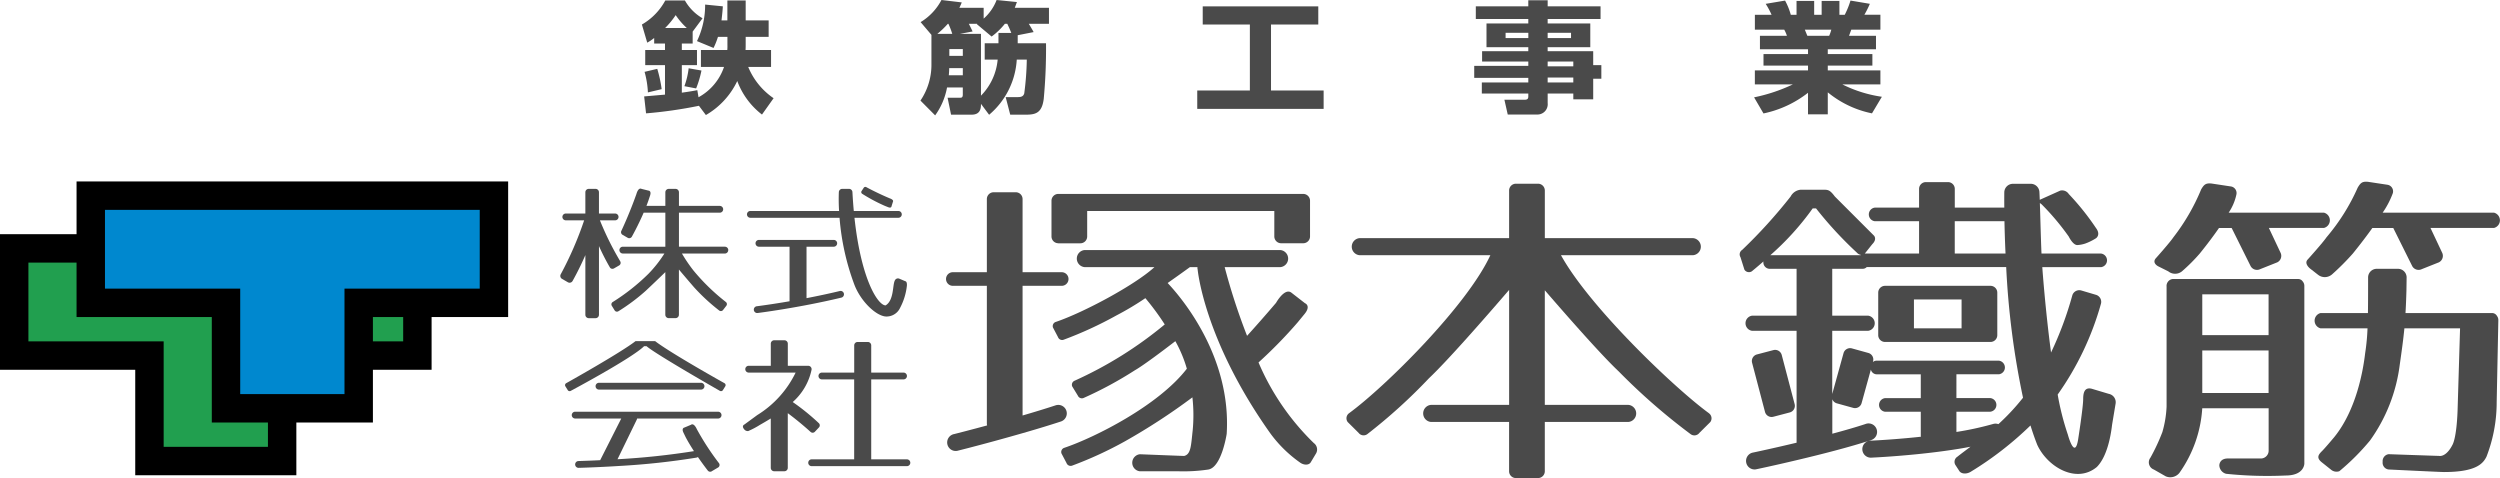 <svg xmlns="http://www.w3.org/2000/svg" width="263.934" height="50.469" viewBox="0 0 263.934 50.469">
  <g id="logo" transform="translate(1.141)">
    <path id="パス_613" data-name="パス 613" d="M44.065,146.015H1.5V157.33H15.778v11.135H29.787V157.33H44.065Z" transform="translate(-1.141 -119.791)" fill="#219f4f"/>
    <g id="グループ_3" data-name="グループ 3" transform="translate(0.359)">
      <g id="グループ_5" data-name="グループ 5">
        <path id="パス_614" data-name="パス 614" d="M44.065,146.015H1.5V157.33H15.778v11.135H29.787V157.33H44.065Z" transform="translate(-1.5 -119.791)" fill="none" stroke="#000" stroke-miterlimit="10" stroke-width="3"/>
        <g id="グループ_6" data-name="グループ 6" transform="translate(57.654 19.735)">
          <path id="パス_619" data-name="パス 619" d="M478.667,213.407H474.9v-8.441h3.412a.359.359,0,1,0,0-.718H474.9v-2.874a.36.36,0,0,0-.359-.359h-1.078a.36.36,0,0,0-.359.359v2.874h-3.412a.359.359,0,0,0,0,.718H473.1v8.441h-4.49a.359.359,0,0,0,0,.718h10.058a.359.359,0,0,0,0-.718" transform="translate(-442.076 -184.647)" fill="#4a4a4a"/>
          <path id="パス_620" data-name="パス 620" d="M437.007,209.691a.318.318,0,0,0,.448-.014l.434-.462a.318.318,0,0,0-.014-.448,23.45,23.45,0,0,0-2.756-2.23,6.266,6.266,0,0,0,1.984-3.387.345.345,0,0,0,.009-.064c0-.011,0-.018,0-.018a.359.359,0,0,0-.359-.359H434.6v-2.335a.36.36,0,0,0-.359-.359h-1.078a.36.36,0,0,0-.359.359v2.335H430.47a.359.359,0,0,0,0,.718h4.956a10.791,10.791,0,0,1-4.058,4.49l-1.347.988c-.359.18,0,.539,0,.539a.467.467,0,0,0,.4.156,9.034,9.034,0,0,0,1.239-.654c.434-.246.8-.464,1.141-.674v5.213a.36.36,0,0,0,.359.359h1.078a.36.36,0,0,0,.359-.359v-5.772c1.352,1,2.407,1.979,2.407,1.979" transform="translate(-410.582 -183.827)" fill="#4a4a4a"/>
          <path id="パス_621" data-name="パス 621" d="M328.848,118.664a31.283,31.283,0,0,1-2.147-4.326h1.607a.359.359,0,0,0,0-.718H326.6v-2.245a.36.36,0,0,0-.359-.359h-.718a.36.36,0,0,0-.359.359v2.245H323.1a.359.359,0,0,0,0,.718h1.937a36.438,36.438,0,0,1-2.469,5.689.36.36,0,0,0,.131.491l.622.359a.36.36,0,0,0,.491-.131s.7-1.221,1.353-2.737v6.3a.36.36,0,0,0,.359.359h.718a.36.36,0,0,0,.359-.359v-7.252a23.86,23.86,0,0,0,1.148,2.244.318.318,0,0,0,.433.116l.549-.317a.318.318,0,0,0,.116-.433" transform="translate(-322.52 -110.812)" fill="#4a4a4a"/>
          <path id="パス_622" data-name="パス 622" d="M364.88,117.349a.359.359,0,0,0-.359-.359h-4.849V113.4h4.31a.359.359,0,1,0,0-.718h-4.31v-1.437a.36.36,0,0,0-.359-.359h-.718a.36.36,0,0,0-.359.359v1.437H356.24c.07-.179.136-.359.2-.539l.18-.539c.18-.539-.18-.539-.18-.539l-.718-.18c-.359-.18-.539.539-.539.539-.749,2.12-1.583,3.877-1.583,3.877a.318.318,0,0,0,.116.433l.549.317a.318.318,0,0,0,.433-.116s.653-1.156,1.248-2.536h2.29v3.592h-4.49a.359.359,0,1,0,0,.718h4.393a12.95,12.95,0,0,1-1.7,2.155,21.813,21.813,0,0,1-3.764,2.97.287.287,0,0,0-.092.394l.3.486a.287.287,0,0,0,.394.092,20.562,20.562,0,0,0,2.886-2.156c.877-.823,1.586-1.506,2.07-1.977v4.5a.36.36,0,0,0,.359.359h.718a.36.36,0,0,0,.359-.359V119.4c.414.494.959,1.136,1.608,1.885a20.554,20.554,0,0,0,2.647,2.443.287.287,0,0,0,.4-.05l.351-.452a.287.287,0,0,0-.05-.4,21.8,21.8,0,0,1-3.437-3.343,16.21,16.21,0,0,1-1.2-1.77h4.528a.359.359,0,0,0,.359-.359" transform="translate(-347.147 -110.68)" fill="#4a4a4a"/>
          <path id="パス_624" data-name="パス 624" d="M448.994,120.778l-.662-.28a.36.36,0,0,0-.471.191c-.256.474-.077,2.09-.974,2.629-.8,0-2.581-2.688-3.288-9.249h4.635a.359.359,0,0,0,0-.718h-4.707c-.057-.626-.106-1.282-.143-1.976a.36.36,0,0,0-.359-.359h-.718a.36.36,0,0,0-.359.359,19.676,19.676,0,0,0,.025,1.976h-9.364a.359.359,0,1,0,0,.718h9.414a25.871,25.871,0,0,0,1.542,7c.629,1.706,2.155,3.233,3.233,3.412a1.575,1.575,0,0,0,1.616-.9,6.477,6.477,0,0,0,.718-2.335s.044-.4-.138-.475" transform="translate(-412.543 -110.812)" fill="#4a4a4a"/>
          <path id="パス_625" data-name="パス 625" d="M499.535,110.61a17.861,17.861,0,0,0,2.4,1.277l.344.137c.344.137.357-.1.357-.1l.144-.461c.13-.227-.33-.371-.33-.371-1.352-.567-2.464-1.176-2.464-1.176a.207.207,0,0,0-.286.059l-.227.345a.207.207,0,0,0,.059.286" transform="translate(-467.667 -109.886)" fill="#4a4a4a"/>
          <path id="パス_626" data-name="パス 626" d="M445.325,146.413c-1.209.29-2.405.541-3.508.753v-5.432h2.874a.359.359,0,0,0,0-.718h-7.9a.359.359,0,0,0,0,.718h3.233v5.747s0,.008,0,.012c-.262.045-.515.088-.755.127-.816.134-1.493.235-1.965.3-.236.034-.421.059-.546.075l-.143.019-.048.006a.359.359,0,1,0,.089.713c.008,0,4.326-.54,8.839-1.623a.359.359,0,0,0-.168-.7" transform="translate(-415.823 -135.423)" fill="#4a4a4a"/>
          <path id="パス_630" data-name="パス 630" d="M354.385,225.733a.359.359,0,0,0,0-.718H343.609a.359.359,0,0,0,0,.718Z" transform="translate(-339.527 -204.337)" fill="#4a4a4a"/>
          <path id="パス_631" data-name="パス 631" d="M344.7,242.015H329.609a.359.359,0,1,0,0,.718h4.867l-2.227,4.4c-.4.019-.758.035-1.067.047-.383.015-.689.026-.9.033l-.324.01a.359.359,0,1,0,.018.718s1.848-.045,4.324-.2a77.617,77.617,0,0,0,8.122-.88.358.358,0,0,0,.146-.063c.576.838,1.047,1.435,1.047,1.435a.318.318,0,0,0,.446.049l.674-.4a.318.318,0,0,0,.049-.446,27.457,27.457,0,0,1-2.336-3.59s-.287-.682-.615-.45l-.682.287s-.355.055-.1.56l.226.467c.265.5.571,1,.873,1.467a78.084,78.084,0,0,1-7.9.846l-.171.011,2.028-4.167a.357.357,0,0,0,.037-.133H344.7a.359.359,0,1,0,0-.718" transform="translate(-328.041 -218.284)" fill="#4a4a4a"/>
          <path id="パス_632" data-name="パス 632" d="M342.148,204.962s-5.715-3.19-7.332-4.447h-2.065c-1.616,1.257-7.332,4.447-7.332,4.447a.236.236,0,0,0-.076.325l.249.4a.237.237,0,0,0,.325.076s6.474-3.452,7.731-4.709h.269c.9.808,7.731,4.709,7.731,4.709a.237.237,0,0,0,.325-.076l.249-.4a.236.236,0,0,0-.076-.325" transform="translate(-324.807 -184.237)" fill="#4a4a4a"/>
        </g>
        <g id="グループ_7" data-name="グループ 7" transform="translate(98.375 19.188)">
          <path id="パス_615" data-name="パス 615" d="M1272.082,164.015H1258.8a.737.737,0,0,0-.632.808c0,.017,0,.034,0,.05s0,.026,0,.039v12.572a11.261,11.261,0,0,1-.446,2.694,20.736,20.736,0,0,1-1.257,2.694.809.809,0,0,0,.359,1.257l1.257.718a1.23,1.23,0,0,0,1.437-.359,13.181,13.181,0,0,0,2.416-6.825h7.009v4.49a.828.828,0,0,1-.895.808h-3.412c-.9,0-.9.718-.9.718a.958.958,0,0,0,.718.9,42.069,42.069,0,0,0,6.286.18c1.975,0,1.972-1.257,1.972-1.257V164.733a.71.71,0,0,0-.168-.455.578.578,0,0,0-.464-.263m-10.144,1.616h7v4.31h-7Zm0,5.927h7v4.49h-7Z" transform="translate(-1129.309 -153.746)" fill="#4a4a4a"/>
          <path id="パス_616" data-name="パス 616" d="M1373.023,163.045l-.008-.015c-.008-.012-.015-.025-.024-.037a.593.593,0,0,0-.494-.309h-9.164c.043-.713.075-1.495.1-2.425l.019-1.35a.914.914,0,0,0-.927-.895h-2.213a.914.914,0,0,0-.927.895c0,1.335,0,2.607-.017,3.775h-5a.833.833,0,0,0,0,1.616h4.955a22.34,22.34,0,0,1-.246,2.6c-.219,1.886-.938,6.017-3.272,8.89,0,0-.9,1.078-1.257,1.437s-.719.718,0,1.257l.9.718a.9.9,0,0,0,.9.18,24.45,24.45,0,0,0,3.233-3.233,17.465,17.465,0,0,0,3.143-7.992c.223-1.561.38-2.7.492-3.861h5.878l-.264,8.71c-.111,2.963-.539,3.592-.539,3.592-.359.718-.9,1.257-1.437,1.167-.179,0-5.3-.18-5.3-.18a.737.737,0,0,0-.632.808.719.719,0,0,0,.632.808s5.478.269,5.837.269c3.412,0,4.131-.9,4.49-1.616a15.845,15.845,0,0,0,1.078-5.747l.174-8.59c0-.011,0-.02,0-.031s0-.012,0-.018V163.4a.677.677,0,0,0-.106-.358" transform="translate(-1209.251 -148.823)" fill="#4a4a4a"/>
          <path id="パス_617" data-name="パス 617" d="M1260.014,116.581l1.078.539a1.148,1.148,0,0,0,1.437,0,18.483,18.483,0,0,0,1.886-1.886c.849-1.052,1.511-1.943,2.028-2.694h1.337l1.99,4a.764.764,0,0,0,1.024.344l1.8-.716a.764.764,0,0,0,.344-1.024l-1.228-2.606h5.807a.833.833,0,0,0,0-1.616h-10.052a5.427,5.427,0,0,0,.809-1.886.706.706,0,0,0-.61-.886l-1.978-.3c-.644-.074-.824.105-1.126.617a21.808,21.808,0,0,1-2.931,5.055c-.359.539-1.8,2.155-1.8,2.155-.539.539.18.9.18.9" transform="translate(-1132.051 -107.659)" fill="#4a4a4a"/>
          <path id="パス_618" data-name="パス 618" d="M1351.59,116.659a26.26,26.26,0,0,0,2.245-2.245c.841-1.041,1.516-1.934,2.058-2.694h2.205l1.99,4a.764.764,0,0,0,1.024.344l1.8-.716a.764.764,0,0,0,.344-1.024l-1.228-2.606h6.7a.833.833,0,0,0,0-1.616H1356.98a9.171,9.171,0,0,0,1.075-2.065.706.706,0,0,0-.61-.886l-1.978-.3c-.644-.074-.824.105-1.126.617a21.5,21.5,0,0,1-3.29,5.235c-.359.539-1.976,2.335-1.976,2.335-.449.449.269.988.269.988l.808.629a1.148,1.148,0,0,0,1.437,0" transform="translate(-1205.308 -106.839)" fill="#4a4a4a"/>
          <path id="パス_623" data-name="パス 623" d="M822.911,132.25c-3.668-2.673-12.626-11.229-15.633-16.692h13.956a.905.905,0,0,0,0-1.8H805.573v-5.029a.72.72,0,0,0-.718-.718H802.52a.72.72,0,0,0-.718.718v5.029H786a.905.905,0,0,0,0,1.8h13.823c-2.456,5.33-11.1,13.9-14.93,16.692a.66.66,0,0,0-.131.922l1.152,1.144a.66.66,0,0,0,.922.13,57.488,57.488,0,0,0,6.5-5.89c1.943-1.83,5.874-6.32,8.468-9.334v12.14H793.54a.905.905,0,0,0,0,1.8H801.8v5.208a.72.72,0,0,0,.718.718h2.335a.721.721,0,0,0,.718-.718v-5.208h8.837a.905.905,0,0,0,0-1.8h-8.837v-12.1c2.563,2.965,6.031,6.9,7.817,8.58a65.235,65.235,0,0,0,7.578,6.608.66.66,0,0,0,.922-.13l1.153-1.144a.66.66,0,0,0-.131-.922" transform="translate(-742.355 -107.804)" fill="#4a4a4a"/>
          <path id="パス_627" data-name="パス 627" d="M611.968,119.223H614.3a.72.72,0,0,0,.718-.718v-2.694h19.756V118.5a.721.721,0,0,0,.718.718h2.335a.72.72,0,0,0,.718-.718v-3.772a.72.72,0,0,0-.718-.718H611.968a.72.72,0,0,0-.718.718V118.5a.72.72,0,0,0,.718.718" transform="translate(-600.115 -112.725)" fill="#4a4a4a"/>
          <path id="パス_628" data-name="パス 628" d="M639.548,167.391a26.1,26.1,0,0,1-5.841-8.515,48.388,48.388,0,0,0,4.124-4.221l.729-.887c.729-.887.051-1.147.051-1.147l-1.438-1.116c-.718-.539-1.616,1.078-1.616,1.078-1.134,1.331-2.189,2.522-3.06,3.484a65.739,65.739,0,0,1-2.364-7.256h5.891a.905.905,0,0,0,0-1.8H615.333a.905.905,0,0,0,0,1.8h7.388c-2.1,1.924-7.544,4.819-10.433,5.792a.463.463,0,0,0-.281.589l.53,1.007a.463.463,0,0,0,.589.281,40.3,40.3,0,0,0,5.585-2.571,30.364,30.364,0,0,0,3.049-1.821,27.1,27.1,0,0,1,2.046,2.775,41.669,41.669,0,0,1-9.522,5.944.462.462,0,0,0-.243.606l.593.971a.463.463,0,0,0,.605.243,40.285,40.285,0,0,0,5.409-2.922c.878-.5,2.906-2.022,4.278-3.076a13.616,13.616,0,0,1,1.214,2.907c-2.965,3.861-9.683,7.256-12.955,8.358a.463.463,0,0,0-.281.589l.53,1.007a.463.463,0,0,0,.589.281,40.3,40.3,0,0,0,5.585-2.571,66.214,66.214,0,0,0,7.119-4.64,16.984,16.984,0,0,1,.029,3.493c-.18,1.616-.18,2.514-.9,2.694-.18,0-4.67-.18-4.67-.18a.905.905,0,0,0,0,1.8h4.131a17.824,17.824,0,0,0,3.053-.18c1.437-.18,1.976-3.772,1.976-3.772.508-8.129-4.731-14.339-6.234-15.925.9-.632,1.73-1.226,2.349-1.675h.8a.694.694,0,0,0,.02.252s.651,7.39,7.646,17.259a13.488,13.488,0,0,0,3.2,3.143c.4.269.935.269,1.115-.09l.539-.9a.836.836,0,0,0-.229-1.086" transform="translate(-600.715 -139.799)" fill="#4a4a4a"/>
          <path id="パス_629" data-name="パス 629" d="M561.956,136.082a.9.9,0,0,0-1.134-.572c-1.078.355-2.286.723-3.49,1.073v-13.69h4.131a.718.718,0,1,0,0-1.437h-4.131v-7.723a.72.72,0,0,0-.718-.718h-2.335a.72.72,0,0,0-.718.718v7.723h-3.592a.718.718,0,1,0,0,1.437h3.592V137.44a.7.7,0,0,0,.029.191c-.965.261-1.807.482-2.421.642l-.78.2-.209.053-.071.018a.9.9,0,1,0,.438,1.742s1.606-.4,3.759-.989,4.858-1.351,7.078-2.082a.9.9,0,0,0,.572-1.134" transform="translate(-549.25 -111.906)" fill="#4a4a4a"/>
          <path id="パス_633" data-name="パス 633" d="M1109.1,168.015h-11.135a.72.72,0,0,0-.718.718v4.49a.72.72,0,0,0,.718.718H1109.1a.72.72,0,0,0,.718-.718v-4.49a.72.72,0,0,0-.718-.718m-8.082,1.437h5.029V172.5h-5.029Z" transform="translate(-998.831 -157.027)" fill="#4a4a4a"/>
          <path id="パス_634" data-name="パス 634" d="M1025.215,212.731l1.74-.457a.72.72,0,0,0,.512-.878l-1.364-5.19a.721.721,0,0,0-.877-.512l-1.74.457a.721.721,0,0,0-.512.878l1.364,5.19a.721.721,0,0,0,.878.512" transform="translate(-937.875 -187.92)" fill="#4a4a4a"/>
          <path id="パス_635" data-name="パス 635" d="M1054.769,129.375l-1.8-.539c-.718-.18-.9.359-.9,1.078,0,.9-.539,4.31-.539,4.31-.359,2.155-1.078-.539-1.078-.539a27.846,27.846,0,0,1-1.075-4.236,31.008,31.008,0,0,0,4.57-9.59.772.772,0,0,0-.543-.943l-1.511-.448a.772.772,0,0,0-.969.5,36.674,36.674,0,0,1-2.248,6.044c-.612-4.58-.917-8.922-.917-8.922,0-.028-.005-.06-.008-.09h6.2a.724.724,0,0,0,0-1.437h-6.283c-.071-1.606-.12-3.807-.173-5.344a1.364,1.364,0,0,0,.176.136,26.254,26.254,0,0,1,2.873,3.412c.18.359.539.9.9.9a3.142,3.142,0,0,0,.9-.18,5.908,5.908,0,0,0,1.078-.539s.539-.359,0-1.078a27.053,27.053,0,0,0-2.874-3.592.838.838,0,0,0-.9-.359l-2.164.971c-.011-.3-.023-.572-.035-.795a.914.914,0,0,0-.927-.895h-1.854a.914.914,0,0,0-.927.895s-.01.593,0,1.619h-5.227v-1.976a.72.72,0,0,0-.718-.718h-2.335a.72.72,0,0,0-.718.718v1.976h-4.67a.724.724,0,0,0,0,1.437h4.67v3.412h-5.737a.626.626,0,0,0,.08-.09l.718-.9c.539-.539.18-.9.18-.9l-.539-.539-3.592-3.592c-.539-.718-.718-.718-1.257-.718h-2.335a1.329,1.329,0,0,0-1.078.718,53.656,53.656,0,0,1-5.113,5.633.564.564,0,0,0-.181.775l.415,1.314a.564.564,0,0,0,.774.18s.5-.4,1.233-1.047c0,.02-.005.039-.005.059a.679.679,0,0,0,.632.718h2.874v4.947h-4.691a.807.807,0,0,0,0,1.6h4.691v11.812c-.733.175-1.424.335-2.038.475-.784.179-1.445.324-1.908.425l-.539.116-.142.03-.048.01a.9.9,0,0,0,.37,1.758h0c.005,0,1.923-.4,4.394-.99,1.236-.293,2.61-.631,3.954-.988s2.659-.732,3.781-1.1a.9.9,0,1,0-.562-1.706c-1.019.336-2.235.685-3.49,1.021v-3.638a.715.715,0,0,0,.473.43l1.734.48a.721.721,0,0,0,.884-.5l.979-3.543a.644.644,0,0,0,.6.5h4.67v2.514h-3.771a.724.724,0,0,0,0,1.437h3.771v2.514a.719.719,0,0,0,.013.124c-.874.094-1.7.169-2.424.228-.847.069-1.558.116-2.056.145l-.579.032-.152.007-.05,0a.9.9,0,1,0,.078,1.794h0c.011,0,2.09-.091,4.788-.363,1.349-.136,2.852-.317,4.333-.557.439-.071.874-.148,1.3-.23-.5.376-.974.723-1.394,1.06a.634.634,0,0,0-.18.9l.355.545c.2.39.8.41,1.241.138a35.514,35.514,0,0,0,6.308-4.889c.221.714.459,1.4.717,2.051,1.078,2.335,4.131,4.131,6.286,2.335.359-.359,1.257-1.437,1.616-4.49l.359-2.155a.9.9,0,0,0-.719-1.078m-16.254-18.229h5.247c.019.967.053,2.124.113,3.412h-5.36Zm-15-1.347h.359a40.358,40.358,0,0,0,4.31,4.67.712.712,0,0,0,.43.236l-.035.033h-9.534a28.741,28.741,0,0,0,4.47-4.939m19.613,22.776a.892.892,0,0,0-.562-.02,32.641,32.641,0,0,1-3.875.843v-2.138h3.586a.724.724,0,0,0,0-1.437h-3.586V127.31h4.484a.724.724,0,0,0,0-1.437h-12.925a.58.58,0,0,0-.38.148l.022-.08a.72.72,0,0,0-.5-.884l-1.734-.48a.72.72,0,0,0-.884.5l-1.193,4.313v-6.67h3.786a.807.807,0,0,0,0-1.6h-3.786v-4.947h3.226a.586.586,0,0,0,.414-.18h14.725a86.471,86.471,0,0,0,1.777,13.79,23.238,23.238,0,0,1-2.6,2.79" transform="translate(-932.015 -106.983)" fill="#4a4a4a"/>
        </g>
        <g id="グループ_8" data-name="グループ 8" transform="translate(66.269)">
          <path id="パス_636" data-name="パス 636" d="M376.506,11.4a47.18,47.18,0,0,1-5.583.8l-.2-1.789c.465-.038,1.466-.127,2.2-.19V7.109h-2.087v-1.6h2.087V4.825h-1.142V4.242a5.35,5.35,0,0,1-.733.495l-.564-1.916A6.476,6.476,0,0,0,372.953.283h2.073a5.048,5.048,0,0,0,1.861,1.878l-1.043,1.408V4.825H374.7v.685H376.3v1.6H374.7v2.906c.818-.114,1.24-.19,1.635-.266l.127.749a5.752,5.752,0,0,0,2.693-3.2h-2.439V5.511H379.5a5.076,5.076,0,0,0,.014-.571V4.127h-1a7.887,7.887,0,0,1-.465,1.167L376.3,4.572a8.784,8.784,0,0,0,.86-3.857L379.03.9c-.028.482-.07.875-.141,1.484h.62V.283h1.932V2.389h2.425V4.127h-2.425v.685c0,.368,0,.419-.014.7h2.693V7.3h-2.411a7.411,7.411,0,0,0,2.679,3.3l-1.226,1.726a7.939,7.939,0,0,1-2.609-3.54,8.21,8.21,0,0,1-3.313,3.591Zm-4.4-3.9a13.61,13.61,0,0,1,.465,2.144l-1.452.343a9.675,9.675,0,0,0-.352-2.17Zm3.116-4.314a7.419,7.419,0,0,1-1.17-1.358,8.637,8.637,0,0,1-1.114,1.358Zm1.551,4.492a10.606,10.606,0,0,1-.564,1.89L374.97,9.33a8.139,8.139,0,0,0,.451-1.89Z" transform="translate(-370.486 -0.232)" fill="#4a4a4a"/>
          <path id="パス_637" data-name="パス 637" d="M544.5,4.568h2.989a57.454,57.454,0,0,1-.24,5.862c-.183,1.472-.832,1.675-1.847,1.675h-1.692l-.48-1.853h1.2c.31,0,.649,0,.761-.393a30.329,30.329,0,0,0,.268-3.565H544.4a8.264,8.264,0,0,1-2.919,5.824l-.86-1.155c0,.368,0,1.142-.973,1.142h-2.185l-.367-1.789h1.325c.127,0,.282,0,.282-.33V9.237h-1.664a7.269,7.269,0,0,1-1.255,2.944l-1.551-1.561A6.756,6.756,0,0,0,535.392,6.7V3.68L534.25,2.335A5.966,5.966,0,0,0,536.45,0l2.143.254a6.24,6.24,0,0,1-.254.571h2.566V1.967A5.036,5.036,0,0,0,542.273,0l2.143.216c-.1.279-.141.381-.226.609h3.61V2.512h-2.129c.084.14.451.749.508.876l-1.678.33Zm-6.909-.99a7.736,7.736,0,0,0-.409-1.066h-.056a9.567,9.567,0,0,1-1.114,1.066Zm1.114,4.365V7.194h-1.438a7.386,7.386,0,0,1-.042.749Zm0-2.766h-1.424V5.9h1.424Zm1.917-1.6V10.1a6.2,6.2,0,0,0,1.762-3.806h-1.368V4.568h1.452V3.477h1.354c-.183-.457-.2-.495-.423-.964h-.254a7.427,7.427,0,0,1-1.4,1.345L540.186,2.55l.042-.038h-.888c.085.165.381.761.395.812l-1.353.254Z" transform="translate(-504.826)" fill="#4a4a4a"/>
          <path id="パス_638" data-name="パス 638" d="M697.507,3.745h12.2V5.66h-4.991v6.966h5.555v1.941H696.929V12.626h5.555V5.66h-4.977Z" transform="translate(-638.3 -3.072)" fill="#4a4a4a"/>
          <path id="パス_639" data-name="パス 639" d="M873.076,2.12h-5.584V2.59h4.5V5.1h-4.5v.419H872.3V6.993h.86V8.426h-.86V10.6h-2.1V9.987h-2.707V11a1.086,1.086,0,0,1-1.156,1.205h-3.06l-.352-1.561h2.157c.3,0,.367-.127.367-.355v-.3h-4.907V8.82h4.907V8.338h-5.71V7.069h5.71V6.612H860.57V5.521h4.878V5.1h-4.413V2.59h4.413V2.12h-5.541V.788h5.541V.141h2.045V.788h5.584ZM863.051,4.138h2.4V3.58h-2.4Zm4.441,0h2.467V3.58h-2.467Zm0,2.982H870.2V6.612h-2.707Zm0,1.7H870.2V8.3h-2.707Z" transform="translate(-771.869 -0.116)" fill="#4a4a4a"/>
          <path id="パス_640" data-name="パス 640" d="M1024.254,10.567a17.879,17.879,0,0,0,4.1-1.37h-4.018V7.725h5.612V7.217h-4.7V6h4.7V5.492h-5.076V4.071h2.848a3.235,3.235,0,0,0-.282-.647h-3.1V1.85h1.762a8.4,8.4,0,0,0-.62-1.155l2.044-.343a6.95,6.95,0,0,1,.606,1.5h.606V.391h1.861V1.85h.79V.391h1.875V1.85h.564a8.82,8.82,0,0,0,.606-1.5l2.044.343a9.937,9.937,0,0,1-.578,1.155h1.692V3.424h-3.074l-.24.647h2.848V5.492h-5.09V6h4.709V7.217h-4.709v.508h5.556V9.2h-4.018a13.642,13.642,0,0,0,4.173,1.307l-1.044,1.751a10.7,10.7,0,0,1-4.667-2.22v2.322h-2.087V10.085a11.411,11.411,0,0,1-4.7,2.182Zm5.358-7.143c.042.1.226.558.268.647h2.3a3.645,3.645,0,0,0,.225-.647Z" transform="translate(-906.838 -0.29)" fill="#4a4a4a"/>
        </g>
        <path id="パス_641" data-name="パス 641" d="M89.065,115.015H46.5V126.33H60.778v11.135H74.787V126.33H89.065Z" transform="translate(-38.418 -94.359)" fill="#0088cf"/>
        <path id="パス_642" data-name="パス 642" d="M89.065,115.015H46.5V126.33H60.778v11.135H74.787V126.33H89.065Z" transform="translate(-38.418 -94.359)" fill="none" stroke="#000" stroke-miterlimit="10" stroke-width="3"/>
      </g>
    </g>
  </g>
</svg>
